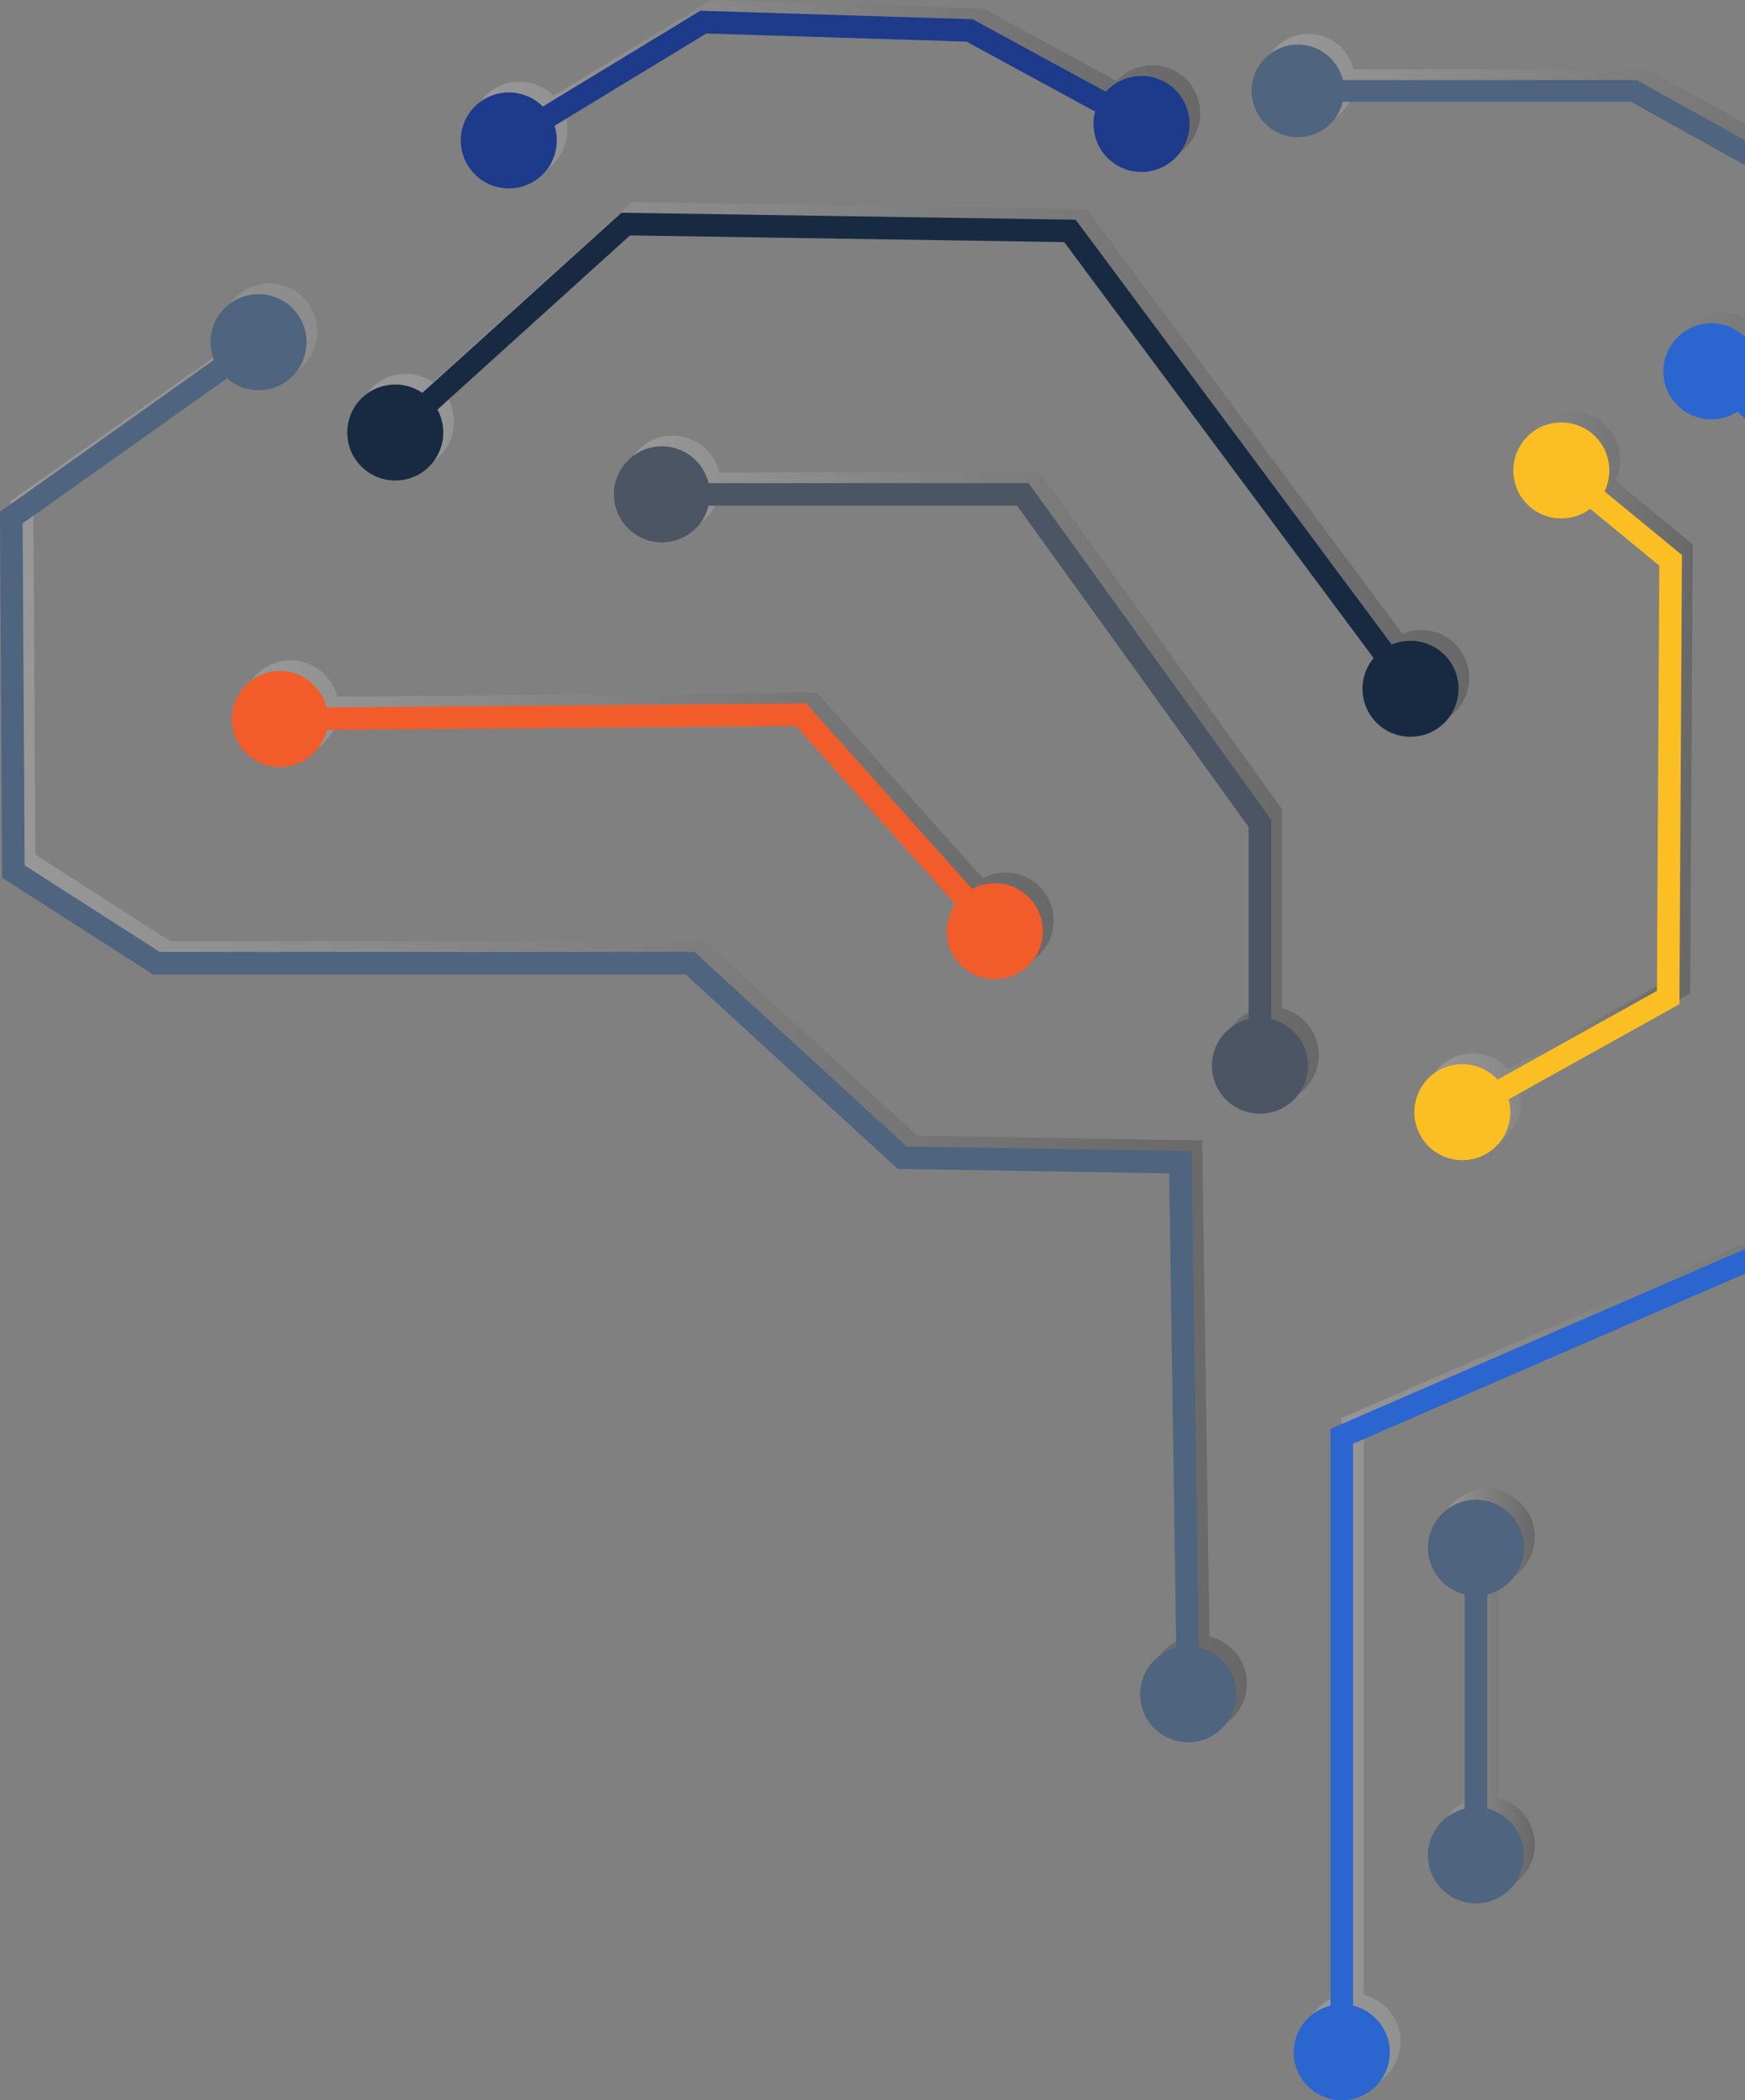 <svg width="265" height="319" viewBox="0 0 265 319" fill="none" xmlns="http://www.w3.org/2000/svg">
<rect x="0" y="0" width="265" height="319" fill="#808080" stroke="none"/>
<g opacity="0.19">
<path d="M267.853 58.404C269.491 55.55 269.043 51.839 266.552 49.478C263.632 46.711 259.005 46.835 256.238 49.755C253.471 52.675 253.595 57.302 256.515 60.069C259.006 62.43 262.736 62.678 265.497 60.89L301.769 95.266V132.918L274.543 184.65L203.682 215.394V302.988C200.485 303.762 198.1 306.641 198.1 310.072C198.1 314.095 201.373 317.368 205.396 317.368C209.418 317.368 212.691 314.095 212.691 310.072C212.691 306.64 210.306 303.762 207.108 302.988V217.642L277.013 187.312L304.997 134.139L305.195 133.764V93.793L267.853 58.404Z" fill="url(#paint0_linear_3153_892)"/>
<path d="M225.778 226.158C221.755 226.158 218.482 229.431 218.482 233.454C218.482 236.886 220.867 239.764 224.065 240.538V273.074C220.867 273.848 218.482 276.727 218.482 280.159C218.482 284.181 221.755 287.454 225.778 287.454C229.8 287.454 233.074 284.181 233.074 280.159C233.074 276.727 230.688 273.848 227.491 273.074V240.539C230.688 239.765 233.074 236.886 233.074 233.454C233.074 229.431 229.801 226.158 225.778 226.158Z" fill="url(#paint1_linear_3153_892)"/>
<path d="M198.732 19.2C202.039 19.2 204.812 16.901 205.558 13.82H249.309L284.124 33.192L285.653 52.931C282.638 53.913 280.561 56.856 280.816 60.153C281.116 64.017 284.504 66.918 288.368 66.618C292.232 66.319 295.133 62.931 294.834 59.067C294.845 59.204 294.855 59.34 294.865 59.469C294.856 59.35 294.846 59.221 294.834 59.067C294.807 58.726 294.788 58.48 294.775 58.303C294.791 58.512 294.812 58.788 294.834 59.067C294.578 55.77 292.073 53.182 288.943 52.677L287.277 31.17L250.164 10.52H205.558C204.813 7.439 202.039 5.141 198.732 5.141C194.856 5.141 191.702 8.295 191.702 12.171C191.702 16.046 194.856 19.2 198.732 19.2Z" fill="url(#paint2_linear_3153_892)"/>
<path d="M36.551 44.475C36.453 44.545 36.364 44.608 36.285 44.664C36.37 44.603 36.46 44.54 36.551 44.475Z" fill="url(#paint3_linear_3153_892)"/>
<path d="M35.992 44.871C35.958 44.895 35.932 44.914 35.905 44.933C35.933 44.914 35.961 44.894 35.992 44.871Z" fill="url(#paint4_linear_3153_892)"/>
<path d="M36.874 44.245C37.054 44.118 37.223 43.998 37.354 43.904C37.24 43.986 37.079 44.1 36.874 44.245Z" fill="url(#paint5_linear_3153_892)"/>
<path d="M36.286 44.664C36.178 44.741 36.078 44.812 35.993 44.872C36.069 44.818 36.171 44.746 36.286 44.664Z" fill="url(#paint6_linear_3153_892)"/>
<path d="M35.905 44.934C35.639 45.123 35.695 45.083 35.905 44.934V44.934Z" fill="url(#paint7_linear_3153_892)"/>
<path d="M36.552 44.475C36.592 44.446 36.626 44.422 36.669 44.392C36.744 44.338 36.809 44.293 36.874 44.246C36.769 44.321 36.66 44.398 36.552 44.475Z" fill="url(#paint8_linear_3153_892)"/>
<path d="M37.592 43.736C37.621 43.715 37.621 43.715 37.592 43.736V43.736Z" fill="url(#paint9_linear_3153_892)"/>
<path d="M37.355 43.904C37.446 43.839 37.51 43.794 37.552 43.764C37.507 43.796 37.439 43.844 37.355 43.904Z" fill="url(#paint10_linear_3153_892)"/>
<path d="M37.553 43.764C37.568 43.753 37.583 43.743 37.592 43.736C37.582 43.743 37.57 43.751 37.553 43.764Z" fill="url(#paint11_linear_3153_892)"/>
<path d="M174.771 255.523C174.77 255.478 174.77 255.434 174.769 255.391C174.769 255.433 174.77 255.476 174.771 255.523Z" fill="url(#paint12_linear_3153_892)"/>
<path d="M174.762 254.892C174.756 254.522 174.757 254.605 174.762 254.892V254.892Z" fill="url(#paint13_linear_3153_892)"/>
<path d="M174.769 255.391C174.767 255.274 174.765 255.174 174.764 255.088C174.765 255.18 174.767 255.283 174.769 255.391Z" fill="url(#paint14_linear_3153_892)"/>
<path d="M174.764 255.088C174.763 255.014 174.762 254.949 174.761 254.891C174.762 254.946 174.763 255.011 174.764 255.088Z" fill="url(#paint15_linear_3153_892)"/>
<path d="M183.678 248.583L182.569 173.207L139.322 172.5L107.1 142.956H25.89L5.376 129.8L5.068 77.86L36.105 55.837C38.587 57.997 42.315 58.276 45.113 56.29C48.394 53.962 49.169 49.398 46.841 46.118C44.514 42.837 39.95 42.062 36.669 44.39C33.871 46.376 32.904 49.987 34.123 53.043L1.632 76.099L1.961 131.68L24.886 146.382H105.767L137.966 175.904L179.193 176.578L180.253 248.634C177.067 249.454 174.724 252.368 174.775 255.8C174.834 259.822 178.155 263.047 182.177 262.987C186.199 262.928 189.424 259.607 189.365 255.585C189.314 252.153 186.887 249.31 183.678 248.583Z" fill="url(#paint16_linear_3153_892)"/>
<path d="M174.791 256.862C174.789 256.715 174.784 256.391 174.775 255.8C174.773 255.699 174.772 255.611 174.771 255.524C174.778 256.04 174.787 256.632 174.791 256.862Z" fill="url(#paint17_linear_3153_892)"/>
<path d="M174.791 256.862C174.792 256.981 174.793 256.998 174.791 256.862V256.862Z" fill="url(#paint18_linear_3153_892)"/>
<path d="M45.121 114.865C45.25 114.864 45.33 114.864 45.358 114.863C45.33 114.864 45.245 114.865 45.121 114.865Z" fill="url(#paint19_linear_3153_892)"/>
<path d="M44.221 114.873C44.563 114.87 44.9 114.867 45.121 114.865C44.94 114.866 44.654 114.869 44.221 114.873Z" fill="url(#paint20_linear_3153_892)"/>
<path d="M44.09 100.282C40.068 100.316 36.822 103.616 36.855 107.639C36.889 111.661 40.189 114.907 44.212 114.873C43.865 114.876 43.521 114.879 43.298 114.881C43.481 114.879 43.77 114.877 44.212 114.873C44.216 114.873 44.218 114.873 44.221 114.873C44.218 114.873 44.215 114.873 44.212 114.873C47.643 114.845 50.502 112.435 51.249 109.231L122.516 108.636L146.707 135.668C144.84 138.377 144.982 142.113 147.271 144.671C147.214 144.607 147.158 144.545 147.102 144.483C147.156 144.542 147.209 144.602 147.271 144.671C147.302 144.706 147.327 144.733 147.356 144.766C147.327 144.734 147.299 144.702 147.271 144.671C149.953 147.668 154.575 147.925 157.573 145.242C160.57 142.56 160.827 137.938 158.144 134.94C155.856 132.383 152.158 131.829 149.259 133.385L124.036 105.199L51.221 105.807C50.42 102.615 47.521 100.254 44.09 100.282Z" fill="url(#paint21_linear_3153_892)"/>
<path d="M43.297 114.881C43.171 114.882 43.093 114.882 43.065 114.883C43.093 114.883 43.176 114.882 43.297 114.881Z" fill="url(#paint22_linear_3153_892)"/>
<path d="M146.614 143.938C146.57 143.888 146.535 143.85 146.516 143.828C146.533 143.848 146.563 143.882 146.614 143.938Z" fill="url(#paint23_linear_3153_892)"/>
<path d="M146.515 143.827C146.491 143.8 146.491 143.8 146.515 143.827V143.827Z" fill="url(#paint24_linear_3153_892)"/>
<path d="M147.101 144.482C146.868 144.221 146.709 144.043 146.614 143.938C146.726 144.063 146.906 144.264 147.101 144.482Z" fill="url(#paint25_linear_3153_892)"/>
<path d="M147.944 145.424C147.976 145.459 148.002 145.489 148.019 145.507C148.003 145.49 147.979 145.463 147.944 145.424Z" fill="url(#paint26_linear_3153_892)"/>
<path d="M147.438 144.859C147.477 144.903 147.514 144.944 147.548 144.982C147.512 144.942 147.476 144.901 147.438 144.859Z" fill="url(#paint27_linear_3153_892)"/>
<path d="M147.769 145.227C147.843 145.309 147.902 145.376 147.945 145.423C147.899 145.371 147.839 145.305 147.769 145.227Z" fill="url(#paint28_linear_3153_892)"/>
<path d="M147.549 144.982C147.628 145.071 147.702 145.154 147.769 145.228C147.707 145.16 147.635 145.078 147.549 144.982Z" fill="url(#paint29_linear_3153_892)"/>
<path d="M148.019 145.508C148.021 145.511 148.024 145.514 148.026 145.516C148.024 145.514 148.021 145.511 148.019 145.508Z" fill="url(#paint30_linear_3153_892)"/>
<path d="M148.027 145.517C148.047 145.539 148.048 145.539 148.027 145.517V145.517Z" fill="url(#paint31_linear_3153_892)"/>
<path d="M147.356 144.767C147.384 144.798 147.411 144.828 147.439 144.859C147.412 144.83 147.384 144.798 147.356 144.767Z" fill="url(#paint32_linear_3153_892)"/>
<path d="M200.262 160.226C200.262 156.794 197.877 153.915 194.679 153.141V122.873L157.839 71.738H109.239C108.465 68.541 105.587 66.155 102.155 66.155C98.132 66.155 94.859 69.428 94.859 73.451C94.859 77.474 98.132 80.747 102.155 80.747C105.587 80.747 108.466 78.361 109.239 75.164H156.084L191.253 123.979V153.142C188.056 153.916 185.67 156.795 185.67 160.226C185.67 164.249 188.944 167.522 192.966 167.522C196.989 167.521 200.262 164.248 200.262 160.226Z" fill="url(#paint33_linear_3153_892)"/>
<path d="M65.714 70.226C65.691 70.246 65.692 70.246 65.714 70.226V70.226Z" fill="url(#paint34_linear_3153_892)"/>
<path d="M65.72 70.221C65.718 70.223 65.717 70.224 65.715 70.225C65.717 70.224 65.719 70.222 65.72 70.221Z" fill="url(#paint35_linear_3153_892)"/>
<path d="M66.556 69.465C69.101 67.163 69.635 63.462 68.064 60.572L97.299 34.124L163.244 35.141L210.23 98.315C208.126 100.844 207.93 104.578 209.978 107.332C212.378 110.56 216.958 111.232 220.186 108.832C223.414 106.432 224.087 101.852 221.686 98.624C219.638 95.87 216.006 94.984 212.978 96.271L164.985 31.742L96.002 30.679L65.766 58.032C63.047 56.18 59.312 56.342 56.767 58.644C53.784 61.343 53.553 65.966 56.252 68.949C58.95 71.932 63.573 72.163 66.556 69.465Z" fill="url(#paint36_linear_3153_892)"/>
<path d="M66.963 69.096C66.85 69.198 66.719 69.317 66.555 69.465C66.338 69.661 66.173 69.811 66.043 69.928C66.309 69.688 66.675 69.356 66.963 69.096Z" fill="url(#paint37_linear_3153_892)"/>
<path d="M66.044 69.928C66.018 69.952 65.993 69.974 65.969 69.996C65.992 69.975 66.018 69.951 66.044 69.928Z" fill="url(#paint38_linear_3153_892)"/>
<path d="M65.969 69.995C65.833 70.118 65.754 70.19 65.72 70.221C65.76 70.184 65.852 70.102 65.969 69.995Z" fill="url(#paint39_linear_3153_892)"/>
<path d="M67.403 68.697C67.416 68.685 67.418 68.683 67.403 68.697V68.697Z" fill="url(#paint40_linear_3153_892)"/>
<path d="M66.963 69.095C67.041 69.024 67.111 68.961 67.167 68.91C67.106 68.965 67.038 69.027 66.963 69.095Z" fill="url(#paint41_linear_3153_892)"/>
<path d="M67.168 68.91C67.203 68.879 67.235 68.85 67.263 68.824C67.235 68.85 67.205 68.877 67.168 68.91Z" fill="url(#paint42_linear_3153_892)"/>
<path d="M67.281 68.808C67.343 68.752 67.384 68.715 67.403 68.698C67.385 68.714 67.346 68.75 67.281 68.808Z" fill="url(#paint43_linear_3153_892)"/>
<path d="M67.263 68.824C67.268 68.82 67.275 68.813 67.28 68.809C67.275 68.814 67.268 68.819 67.263 68.824Z" fill="url(#paint44_linear_3153_892)"/>
<path d="M209.314 106.439C209.277 106.389 209.28 106.393 209.314 106.439V106.439Z" fill="url(#paint45_linear_3153_892)"/>
<path d="M209.517 106.712C209.496 106.684 209.475 106.656 209.456 106.631C209.475 106.656 209.495 106.683 209.517 106.712Z" fill="url(#paint46_linear_3153_892)"/>
<path d="M209.457 106.632C209.387 106.537 209.341 106.475 209.314 106.439C209.343 106.479 209.393 106.545 209.457 106.632Z" fill="url(#paint47_linear_3153_892)"/>
<path d="M210.597 108.164C210.615 108.189 210.63 108.208 210.641 108.223C210.63 108.208 210.615 108.188 210.597 108.164Z" fill="url(#paint48_linear_3153_892)"/>
<path d="M210.641 108.225C210.674 108.27 210.678 108.275 210.641 108.225V108.225Z" fill="url(#paint49_linear_3153_892)"/>
<path d="M210.597 108.165C210.504 108.039 210.312 107.782 209.978 107.331C209.775 107.058 209.627 106.859 209.518 106.713C209.839 107.145 210.399 107.898 210.597 108.165Z" fill="url(#paint50_linear_3153_892)"/>
<path d="M257.055 82.671L245.303 73.004C246.737 70.043 246.03 66.372 243.38 64.192C240.273 61.636 235.666 62.084 233.11 65.191C230.555 68.297 231.003 72.904 234.109 75.46C234.064 75.423 234.018 75.386 233.974 75.349C234.019 75.386 234.06 75.419 234.11 75.46C234.339 75.649 234.513 75.792 234.648 75.903C234.492 75.774 234.301 75.617 234.11 75.46C236.76 77.639 240.498 77.626 243.127 75.649L253.621 84.281L253.255 148.869L229.069 162.34C226.837 159.924 223.161 159.24 220.163 160.91C220.451 160.75 220.738 160.59 220.933 160.481C220.772 160.571 220.527 160.708 220.163 160.91C220.105 160.943 220.057 160.969 220.004 160.998C220.057 160.969 220.11 160.94 220.163 160.91C216.649 162.868 215.382 167.32 217.339 170.834C219.296 174.348 223.749 175.615 227.263 173.657C230.261 171.987 231.615 168.503 230.735 165.333L256.669 150.888L257.055 82.671Z" fill="url(#paint51_linear_3153_892)"/>
<path d="M233.974 75.348C233.916 75.3 233.859 75.253 233.808 75.211C233.862 75.256 233.917 75.302 233.974 75.348Z" fill="url(#paint52_linear_3153_892)"/>
<path d="M233.807 75.212C233.668 75.097 233.541 74.992 233.439 74.909C233.53 74.983 233.651 75.083 233.807 75.212Z" fill="url(#paint53_linear_3153_892)"/>
<path d="M234.848 76.067C234.885 76.097 234.914 76.122 234.938 76.142C234.913 76.122 234.883 76.096 234.848 76.067Z" fill="url(#paint54_linear_3153_892)"/>
<path d="M234.648 75.902C234.725 75.965 234.792 76.021 234.848 76.067C234.796 76.025 234.729 75.969 234.648 75.902Z" fill="url(#paint55_linear_3153_892)"/>
<path d="M233.439 74.908C233.323 74.812 233.255 74.756 233.228 74.734C233.257 74.758 233.332 74.82 233.439 74.908Z" fill="url(#paint56_linear_3153_892)"/>
<path d="M234.938 76.141C235.02 76.208 235.031 76.218 234.938 76.141V76.141Z" fill="url(#paint57_linear_3153_892)"/>
<path d="M233.228 74.736C233.21 74.72 233.211 74.722 233.228 74.736V74.736Z" fill="url(#paint58_linear_3153_892)"/>
<path d="M221.051 160.415C221.082 160.398 221.108 160.384 221.127 160.373C221.108 160.383 221.082 160.398 221.051 160.415Z" fill="url(#paint59_linear_3153_892)"/>
<path d="M220.933 160.481C220.978 160.456 221.018 160.434 221.05 160.416C221.016 160.435 220.978 160.456 220.933 160.481Z" fill="url(#paint60_linear_3153_892)"/>
<path d="M221.127 160.373C221.185 160.34 221.193 160.336 221.127 160.373V160.373Z" fill="url(#paint61_linear_3153_892)"/>
<path d="M219.34 161.369C219.264 161.412 219.213 161.44 219.184 161.456C219.216 161.439 219.27 161.408 219.34 161.369Z" fill="url(#paint62_linear_3153_892)"/>
<path d="M219.185 161.455C219.141 161.48 219.143 161.478 219.185 161.455V161.455Z" fill="url(#paint63_linear_3153_892)"/>
<path d="M220.005 160.998C219.745 161.142 219.502 161.278 219.34 161.368C219.475 161.293 219.691 161.173 220.005 160.998Z" fill="url(#paint64_linear_3153_892)"/>
<path d="M83.576 25.392C83.708 25.311 83.733 25.296 83.576 25.392V25.392Z" fill="url(#paint65_linear_3153_892)"/>
<path d="M82.92 25.791C82.849 25.834 82.779 25.877 82.697 25.927C82.36 26.132 82.125 26.275 81.966 26.371C82.209 26.223 82.582 25.996 82.92 25.791Z" fill="url(#paint66_linear_3153_892)"/>
<path d="M81.742 26.508C81.695 26.536 81.698 26.534 81.742 26.508V26.508Z" fill="url(#paint67_linear_3153_892)"/>
<path d="M81.967 26.37C81.907 26.406 81.858 26.436 81.816 26.462C81.855 26.438 81.903 26.409 81.967 26.37Z" fill="url(#paint68_linear_3153_892)"/>
<path d="M82.697 25.926C85.629 24.143 86.848 20.608 85.847 17.474L108.894 3.455L148.404 4.687L167.937 15.312C167.088 18.49 168.477 21.962 171.492 23.601C175.026 25.523 179.465 24.212 181.387 20.679C183.31 17.145 181.998 12.706 178.464 10.784C175.45 9.144 171.781 9.864 169.574 12.303L149.325 1.289L107.984 0L84.067 14.549C81.744 12.219 78.045 11.677 75.113 13.46C71.676 15.551 70.581 20.049 72.671 23.485C74.762 26.921 79.26 28.017 82.697 25.926Z" fill="url(#paint69_linear_3153_892)"/>
<path d="M81.817 26.462C81.784 26.482 81.759 26.497 81.742 26.507C81.76 26.496 81.786 26.481 81.817 26.462Z" fill="url(#paint70_linear_3153_892)"/>
<path d="M83.381 25.511C83.465 25.46 83.527 25.422 83.575 25.393C83.524 25.424 83.459 25.464 83.381 25.511Z" fill="url(#paint71_linear_3153_892)"/>
<path d="M82.92 25.791C82.982 25.754 83.037 25.72 83.09 25.688C83.035 25.721 82.978 25.755 82.92 25.791Z" fill="url(#paint72_linear_3153_892)"/>
<path d="M83.089 25.688C83.196 25.622 83.295 25.562 83.382 25.51C83.303 25.558 83.204 25.618 83.089 25.688Z" fill="url(#paint73_linear_3153_892)"/>
<path d="M170.491 23.057C170.469 23.046 170.47 23.046 170.491 23.057V23.057Z" fill="url(#paint74_linear_3153_892)"/>
<path d="M172.313 24.049C172.542 24.173 172.603 24.206 172.313 24.049V24.049Z" fill="url(#paint75_linear_3153_892)"/>
<path d="M172.313 24.049C172.155 23.962 171.895 23.821 171.492 23.602C170.993 23.331 170.711 23.177 170.575 23.104C170.895 23.277 171.887 23.817 172.313 24.049Z" fill="url(#paint76_linear_3153_892)"/>
<path d="M170.575 23.104C170.536 23.083 170.508 23.068 170.491 23.059C170.507 23.067 170.536 23.083 170.575 23.104Z" fill="url(#paint77_linear_3153_892)"/>
</g>
<path d="M266.221 60.035C267.859 57.182 267.41 53.471 264.92 51.11C262 48.343 257.373 48.467 254.606 51.387C251.839 54.306 251.963 58.934 254.882 61.701C257.373 64.062 261.104 64.31 263.865 62.522L300.136 96.898V134.55L272.911 186.282L202.05 217.026V304.62C198.853 305.394 196.467 308.273 196.467 311.704C196.467 315.727 199.74 319 203.763 319C207.786 319 211.059 315.727 211.059 311.704C211.059 308.272 208.674 305.394 205.476 304.62V219.274L275.381 188.944L303.365 135.771L303.562 135.396V95.425L266.221 60.035Z" fill="#2B65CF"/>
<path d="M264.239 50.465C264.37 50.589 264.585 50.793 264.92 51.11C265.004 51.19 265.08 51.261 265.15 51.328C264.823 51.018 264.448 50.663 264.239 50.465Z" fill="white"/>
<path d="M264.238 50.465C264.197 50.426 264.163 50.393 264.138 50.37C264.164 50.395 264.199 50.427 264.238 50.465Z" fill="white"/>
<path d="M264.137 50.37C264.053 50.29 264.064 50.3 264.137 50.37V50.37Z" fill="white"/>
<path d="M224.145 227.791C220.123 227.791 216.85 231.064 216.85 235.087C216.85 238.518 219.235 241.397 222.432 242.171V274.707C219.235 275.481 216.85 278.36 216.85 281.791C216.85 285.814 220.123 289.087 224.145 289.087C228.168 289.087 231.441 285.814 231.441 281.791C231.441 278.36 229.056 275.481 225.858 274.707V242.171C229.056 241.398 231.441 238.519 231.441 235.087C231.441 231.064 228.168 227.791 224.145 227.791Z" fill="#4E647F"/>
<path d="M197.101 20.833C200.407 20.833 203.181 18.534 203.927 15.453H247.677L282.493 34.825L284.022 54.564C281.007 55.545 278.93 58.488 279.185 61.785C279.484 65.65 282.872 68.551 286.737 68.251C290.601 67.952 293.502 64.564 293.203 60.7C293.213 60.837 293.224 60.972 293.234 61.101C293.224 60.983 293.214 60.853 293.203 60.7C293.176 60.359 293.157 60.113 293.143 59.936C293.159 60.145 293.181 60.421 293.203 60.7C292.947 57.403 290.441 54.815 287.312 54.309L285.646 32.803L248.533 12.153H203.927C203.181 9.072 200.408 6.773 197.101 6.773C193.224 6.773 190.071 9.927 190.071 13.803C190.071 17.679 193.224 20.833 197.101 20.833Z" fill="#4E647F"/>
<path d="M34.92 46.107C34.821 46.178 34.733 46.241 34.653 46.297C34.739 46.236 34.828 46.173 34.92 46.107Z" fill="white"/>
<path d="M34.36 46.504C34.326 46.528 34.3 46.547 34.273 46.566C34.3 46.547 34.329 46.526 34.36 46.504Z" fill="white"/>
<path d="M35.242 45.878C35.421 45.751 35.591 45.63 35.722 45.537C35.608 45.619 35.447 45.733 35.242 45.878Z" fill="white"/>
<path d="M34.653 46.297C34.545 46.374 34.445 46.445 34.36 46.505C34.437 46.45 34.538 46.379 34.653 46.297Z" fill="white"/>
<path d="M34.273 46.566C34.007 46.755 34.063 46.715 34.273 46.566V46.566Z" fill="white"/>
<path d="M34.92 46.107C34.959 46.079 34.994 46.055 35.037 46.025C35.112 45.971 35.177 45.925 35.242 45.879C35.136 45.954 35.028 46.031 34.92 46.107Z" fill="white"/>
<path d="M35.96 45.369C35.989 45.348 35.989 45.348 35.96 45.369V45.369Z" fill="white"/>
<path d="M35.722 45.537C35.814 45.472 35.878 45.426 35.92 45.397C35.874 45.429 35.807 45.477 35.722 45.537Z" fill="white"/>
<path d="M35.92 45.397C35.935 45.386 35.95 45.376 35.96 45.369C35.95 45.376 35.938 45.384 35.92 45.397Z" fill="white"/>
<path d="M173.139 257.155C173.138 257.111 173.138 257.067 173.137 257.023C173.137 257.066 173.138 257.109 173.139 257.155Z" fill="white"/>
<path d="M173.129 256.523C173.124 256.153 173.125 256.236 173.129 256.523V256.523Z" fill="white"/>
<path d="M173.137 257.023C173.135 256.907 173.134 256.807 173.132 256.721C173.134 256.813 173.135 256.916 173.137 257.023Z" fill="white"/>
<path d="M173.132 256.721C173.131 256.647 173.13 256.582 173.129 256.523C173.13 256.579 173.131 256.644 173.132 256.721Z" fill="white"/>
<path d="M182.046 250.216L180.936 174.84L137.69 174.133L105.467 144.589H24.258L3.743 131.433L3.436 79.493L34.473 57.469C36.954 59.629 40.682 59.909 43.481 57.923C46.762 55.595 47.537 51.031 45.209 47.751C42.881 44.47 38.318 43.695 35.037 46.023C32.238 48.009 31.271 51.62 32.49 54.676L0 77.731L0.329 133.312L23.254 148.014H104.135L136.333 177.537L177.56 178.211L178.621 250.267C175.435 251.087 173.092 254.001 173.143 257.432C173.202 261.455 176.523 264.679 180.545 264.62C184.567 264.561 187.792 261.24 187.733 257.218C187.682 253.786 185.255 250.943 182.046 250.216Z" fill="#4E647F"/>
<path d="M173.158 258.495C173.156 258.348 173.151 258.023 173.143 257.433C173.141 257.332 173.14 257.243 173.139 257.157C173.146 257.673 173.155 258.265 173.158 258.495Z" fill="white"/>
<path d="M173.158 258.495C173.16 258.614 173.16 258.631 173.158 258.495V258.495Z" fill="white"/>
<path d="M43.489 116.498C43.619 116.497 43.698 116.497 43.726 116.496C43.698 116.497 43.613 116.497 43.489 116.498Z" fill="white"/>
<path d="M42.589 116.505C42.93 116.503 43.268 116.5 43.489 116.498C43.307 116.499 43.021 116.502 42.589 116.505Z" fill="white"/>
<path d="M42.458 101.915C38.436 101.949 35.19 105.249 35.223 109.272C35.257 113.294 38.557 116.54 42.58 116.506C42.233 116.509 41.889 116.512 41.666 116.514C41.849 116.512 42.138 116.51 42.58 116.506C42.584 116.506 42.586 116.506 42.59 116.506C42.586 116.506 42.583 116.506 42.58 116.506C46.011 116.478 48.87 114.068 49.617 110.864L120.884 110.269L145.075 137.301C143.208 140.01 143.35 143.746 145.639 146.303C145.582 146.24 145.526 146.177 145.471 146.115C145.524 146.175 145.577 146.234 145.639 146.303C145.67 146.339 145.695 146.366 145.724 146.399C145.695 146.367 145.667 146.335 145.639 146.303C148.321 149.301 152.943 149.558 155.941 146.875C158.938 144.193 159.195 139.571 156.512 136.573C154.224 134.016 150.526 133.462 147.627 135.017L122.404 106.832L49.589 107.44C48.788 104.248 45.89 101.886 42.458 101.915Z" fill="#F25C2B"/>
<path d="M41.666 116.514C41.539 116.515 41.462 116.515 41.434 116.516C41.462 116.516 41.545 116.515 41.666 116.514Z" fill="white"/>
<path d="M144.982 145.571C144.938 145.521 144.903 145.483 144.884 145.461C144.902 145.481 144.932 145.515 144.982 145.571Z" fill="white"/>
<path d="M144.884 145.46C144.859 145.433 144.86 145.433 144.884 145.46V145.46Z" fill="white"/>
<path d="M145.47 146.115C145.237 145.854 145.077 145.676 144.983 145.57C145.095 145.696 145.275 145.897 145.47 146.115Z" fill="white"/>
<path d="M146.312 147.057C146.343 147.092 146.37 147.121 146.387 147.14C146.371 147.123 146.347 147.096 146.312 147.057Z" fill="white"/>
<path d="M145.806 146.492C145.845 146.536 145.881 146.576 145.916 146.615C145.88 146.574 145.843 146.534 145.806 146.492Z" fill="white"/>
<path d="M146.137 146.859C146.211 146.942 146.27 147.009 146.313 147.056C146.266 147.004 146.207 146.938 146.137 146.859Z" fill="white"/>
<path d="M145.916 146.615C145.995 146.704 146.069 146.787 146.136 146.861C146.074 146.792 146.002 146.711 145.916 146.615Z" fill="white"/>
<path d="M146.387 147.141C146.39 147.143 146.393 147.147 146.395 147.149C146.392 147.147 146.39 147.144 146.387 147.141Z" fill="white"/>
<path d="M146.395 147.149C146.415 147.172 146.415 147.172 146.395 147.149V147.149Z" fill="white"/>
<path d="M145.724 146.398C145.751 146.429 145.779 146.46 145.806 146.491C145.78 146.462 145.752 146.43 145.724 146.398Z" fill="white"/>
<path d="M198.63 161.857C198.63 158.426 196.245 155.547 193.047 154.773V124.505L156.207 73.37H107.608C106.834 70.172 103.955 67.787 100.523 67.787C96.501 67.787 93.228 71.06 93.228 75.083C93.228 79.106 96.501 82.379 100.523 82.379C103.955 82.379 106.834 79.993 107.608 76.796H154.452L189.621 125.611V154.774C186.424 155.548 184.039 158.426 184.039 161.858C184.039 165.881 187.312 169.154 191.334 169.154C195.357 169.153 198.63 165.88 198.63 161.857Z" fill="#4B5563"/>
<path d="M64.082 71.858C64.059 71.879 64.059 71.878 64.082 71.858V71.858Z" fill="white"/>
<path d="M64.088 71.853C64.086 71.856 64.085 71.856 64.083 71.858C64.084 71.857 64.086 71.855 64.088 71.853Z" fill="white"/>
<path d="M64.924 71.097C67.469 68.795 68.003 65.095 66.432 62.205L95.667 35.757L161.612 36.773L208.598 99.948C206.494 102.477 206.298 106.211 208.346 108.965C210.746 112.192 215.327 112.865 218.554 110.465C221.782 108.064 222.455 103.484 220.054 100.256C218.006 97.503 214.374 96.617 211.346 97.904L163.353 33.374L94.37 32.312L64.135 59.665C61.415 57.813 57.68 57.975 55.136 60.277C52.153 62.976 51.921 67.599 54.62 70.582C57.318 73.565 61.941 73.796 64.924 71.097Z" fill="#172A41"/>
<path d="M65.331 70.728C65.218 70.831 65.086 70.95 64.923 71.097C64.706 71.294 64.54 71.443 64.411 71.561C64.677 71.321 65.043 70.989 65.331 70.728Z" fill="white"/>
<path d="M64.412 71.561C64.385 71.585 64.361 71.606 64.336 71.629C64.359 71.608 64.386 71.584 64.412 71.561Z" fill="white"/>
<path d="M64.337 71.628C64.201 71.751 64.122 71.823 64.087 71.854C64.128 71.817 64.219 71.735 64.337 71.628Z" fill="white"/>
<path d="M65.772 70.33C65.785 70.318 65.787 70.316 65.772 70.33V70.33Z" fill="white"/>
<path d="M65.332 70.728C65.409 70.657 65.48 70.594 65.536 70.543C65.475 70.598 65.407 70.66 65.332 70.728Z" fill="white"/>
<path d="M65.536 70.543C65.57 70.512 65.603 70.483 65.631 70.457C65.603 70.483 65.573 70.51 65.536 70.543Z" fill="white"/>
<path d="M65.649 70.441C65.71 70.385 65.752 70.348 65.77 70.331C65.752 70.347 65.713 70.382 65.649 70.441Z" fill="white"/>
<path d="M65.631 70.456C65.636 70.451 65.644 70.445 65.649 70.44C65.643 70.446 65.637 70.451 65.631 70.456Z" fill="white"/>
<path d="M207.682 108.072C207.645 108.022 207.648 108.026 207.682 108.072V108.072Z" fill="white"/>
<path d="M207.885 108.345C207.864 108.317 207.844 108.289 207.825 108.264C207.843 108.289 207.864 108.316 207.885 108.345Z" fill="white"/>
<path d="M207.825 108.264C207.754 108.17 207.708 108.107 207.682 108.072C207.711 108.111 207.76 108.178 207.825 108.264Z" fill="white"/>
<path d="M208.965 109.797C208.983 109.821 208.998 109.841 209.009 109.856C208.998 109.84 208.983 109.821 208.965 109.797Z" fill="white"/>
<path d="M209.009 109.856C209.043 109.902 209.046 109.906 209.009 109.856V109.856Z" fill="white"/>
<path d="M208.965 109.797C208.872 109.671 208.68 109.415 208.346 108.964C208.142 108.691 207.994 108.492 207.886 108.346C208.206 108.778 208.767 109.531 208.965 109.797Z" fill="white"/>
<path d="M255.423 84.304L243.671 74.636C245.105 71.675 244.397 68.004 241.747 65.824C238.641 63.269 234.034 63.717 231.478 66.823C228.922 69.93 229.371 74.537 232.477 77.093C232.431 77.055 232.386 77.018 232.341 76.981C232.386 77.018 232.428 77.052 232.477 77.093C232.707 77.282 232.88 77.424 233.016 77.535C232.859 77.407 232.669 77.25 232.477 77.093C235.127 79.272 238.866 79.259 241.495 77.282L251.988 85.914L251.623 150.502L227.436 163.973C225.204 161.557 221.529 160.873 218.531 162.543C218.819 162.382 219.106 162.223 219.301 162.114C219.139 162.204 218.894 162.341 218.531 162.543C218.473 162.575 218.425 162.602 218.372 162.631C218.424 162.602 218.478 162.572 218.531 162.543C215.016 164.5 213.749 168.953 215.707 172.467C217.664 175.981 222.116 177.248 225.631 175.29C228.629 173.62 229.983 170.136 229.103 166.966L255.037 152.521L255.423 84.304Z" fill="#FBBF24"/>
<path d="M232.342 76.98C232.284 76.933 232.226 76.885 232.176 76.844C232.23 76.889 232.285 76.934 232.342 76.98Z" fill="white"/>
<path d="M232.176 76.844C232.037 76.73 231.909 76.625 231.808 76.542C231.899 76.616 232.019 76.716 232.176 76.844Z" fill="white"/>
<path d="M233.215 77.699C233.252 77.729 233.282 77.754 233.305 77.773C233.281 77.753 233.251 77.728 233.215 77.699Z" fill="white"/>
<path d="M233.016 77.535C233.092 77.598 233.16 77.654 233.216 77.7C233.164 77.658 233.096 77.602 233.016 77.535Z" fill="white"/>
<path d="M231.808 76.541C231.691 76.445 231.623 76.389 231.596 76.367C231.626 76.391 231.701 76.453 231.808 76.541Z" fill="white"/>
<path d="M233.306 77.773C233.388 77.841 233.4 77.851 233.306 77.773V77.773Z" fill="white"/>
<path d="M231.596 76.368C231.578 76.353 231.579 76.354 231.596 76.368V76.368Z" fill="white"/>
<path d="M219.419 162.048C219.45 162.031 219.475 162.017 219.495 162.006C219.476 162.016 219.45 162.031 219.419 162.048Z" fill="white"/>
<path d="M219.3 162.114C219.346 162.089 219.386 162.067 219.417 162.049C219.384 162.067 219.345 162.089 219.3 162.114Z" fill="white"/>
<path d="M219.495 162.005C219.553 161.972 219.56 161.968 219.495 162.005V162.005Z" fill="white"/>
<path d="M217.708 163C217.631 163.043 217.58 163.071 217.551 163.087C217.584 163.069 217.637 163.039 217.708 163Z" fill="white"/>
<path d="M217.552 163.088C217.508 163.112 217.51 163.111 217.552 163.088V163.088Z" fill="white"/>
<path d="M218.373 162.631C218.113 162.775 217.87 162.911 217.708 163.001C217.843 162.926 218.059 162.805 218.373 162.631Z" fill="white"/>
<path d="M81.943 27.024C82.075 26.944 82.1 26.928 81.943 27.024V27.024Z" fill="white"/>
<path d="M81.287 27.424C81.217 27.467 81.146 27.51 81.064 27.56C80.727 27.765 80.492 27.908 80.334 28.004C80.577 27.856 80.95 27.629 81.287 27.424Z" fill="white"/>
<path d="M80.11 28.14C80.064 28.168 80.066 28.166 80.11 28.14V28.14Z" fill="white"/>
<path d="M80.334 28.003C80.274 28.039 80.225 28.069 80.184 28.094C80.223 28.071 80.271 28.041 80.334 28.003Z" fill="white"/>
<path d="M81.064 27.559C83.996 25.776 85.216 22.241 84.215 19.107L107.262 5.088L146.771 6.32L166.304 16.945C165.456 20.123 166.845 23.595 169.86 25.234C173.394 27.156 177.833 25.845 179.755 22.311C181.677 18.778 180.366 14.338 176.832 12.416C173.818 10.777 170.149 11.497 167.941 13.936L147.693 2.922L106.351 1.633L82.435 16.181C80.112 13.851 76.413 13.31 73.481 15.093C70.044 17.184 68.949 21.681 71.039 25.118C73.13 28.554 77.628 29.65 81.064 27.559Z" fill="#1E3A8A"/>
<path d="M80.185 28.095C80.152 28.115 80.127 28.13 80.11 28.14C80.128 28.129 80.154 28.114 80.185 28.095Z" fill="white"/>
<path d="M81.749 27.143C81.833 27.093 81.896 27.054 81.943 27.025C81.892 27.057 81.827 27.096 81.749 27.143Z" fill="white"/>
<path d="M81.288 27.424C81.349 27.386 81.405 27.352 81.457 27.32C81.402 27.354 81.346 27.388 81.288 27.424Z" fill="white"/>
<path d="M81.457 27.32C81.564 27.255 81.663 27.195 81.749 27.143C81.67 27.191 81.571 27.251 81.457 27.32Z" fill="white"/>
<path d="M168.859 24.69C168.837 24.678 168.838 24.679 168.859 24.69V24.69Z" fill="white"/>
<path d="M170.681 25.682C170.909 25.806 170.971 25.839 170.681 25.682V25.682Z" fill="white"/>
<path d="M170.681 25.682C170.522 25.595 170.263 25.454 169.86 25.235C169.361 24.964 169.079 24.81 168.943 24.736C169.263 24.91 170.255 25.45 170.681 25.682Z" fill="white"/>
<path d="M168.943 24.736C168.905 24.715 168.877 24.699 168.86 24.69C168.875 24.699 168.905 24.715 168.943 24.736Z" fill="white"/>
<defs>
<linearGradient id="paint0_linear_3153_892" x1="198.1" y1="182.425" x2="305.194" y2="182.425" gradientUnits="userSpaceOnUse">
<stop stop-color="white"/>
<stop offset="1"/>
</linearGradient>
<linearGradient id="paint1_linear_3153_892" x1="218.482" y1="256.806" x2="233.074" y2="256.806" gradientUnits="userSpaceOnUse">
<stop stop-color="white"/>
<stop offset="1"/>
</linearGradient>
<linearGradient id="paint2_linear_3153_892" x1="191.702" y1="35.89" x2="294.865" y2="35.89" gradientUnits="userSpaceOnUse">
<stop stop-color="white"/>
<stop offset="1"/>
</linearGradient>
<linearGradient id="paint3_linear_3153_892" x1="36.285" y1="44.569" x2="36.552" y2="44.569" gradientUnits="userSpaceOnUse">
<stop stop-color="white"/>
<stop offset="1"/>
</linearGradient>
<linearGradient id="paint4_linear_3153_892" x1="35.905" y1="44.902" x2="35.993" y2="44.902" gradientUnits="userSpaceOnUse">
<stop stop-color="white"/>
<stop offset="1"/>
</linearGradient>
<linearGradient id="paint5_linear_3153_892" x1="36.874" y1="44.075" x2="37.355" y2="44.075" gradientUnits="userSpaceOnUse">
<stop stop-color="white"/>
<stop offset="1"/>
</linearGradient>
<linearGradient id="paint6_linear_3153_892" x1="35.992" y1="44.768" x2="36.285" y2="44.768" gradientUnits="userSpaceOnUse">
<stop stop-color="white"/>
<stop offset="1"/>
</linearGradient>
<linearGradient id="paint7_linear_3153_892" x1="35.726" y1="44.997" x2="35.905" y2="44.997" gradientUnits="userSpaceOnUse">
<stop stop-color="white"/>
<stop offset="1"/>
</linearGradient>
<linearGradient id="paint8_linear_3153_892" x1="36.552" y1="44.361" x2="36.874" y2="44.361" gradientUnits="userSpaceOnUse">
<stop stop-color="white"/>
<stop offset="1"/>
</linearGradient>
<linearGradient id="paint9_linear_3153_892" x1="37.592" y1="43.729" x2="37.614" y2="43.729" gradientUnits="userSpaceOnUse">
<stop stop-color="white"/>
<stop offset="1"/>
</linearGradient>
<linearGradient id="paint10_linear_3153_892" x1="37.354" y1="43.834" x2="37.552" y2="43.834" gradientUnits="userSpaceOnUse">
<stop stop-color="white"/>
<stop offset="1"/>
</linearGradient>
<linearGradient id="paint11_linear_3153_892" x1="37.553" y1="43.75" x2="37.592" y2="43.75" gradientUnits="userSpaceOnUse">
<stop stop-color="white"/>
<stop offset="1"/>
</linearGradient>
<linearGradient id="paint12_linear_3153_892" x1="174.769" y1="255.457" x2="174.771" y2="255.457" gradientUnits="userSpaceOnUse">
<stop stop-color="white"/>
<stop offset="1"/>
</linearGradient>
<linearGradient id="paint13_linear_3153_892" x1="174.758" y1="254.768" x2="174.762" y2="254.768" gradientUnits="userSpaceOnUse">
<stop stop-color="white"/>
<stop offset="1"/>
</linearGradient>
<linearGradient id="paint14_linear_3153_892" x1="174.764" y1="255.239" x2="174.769" y2="255.239" gradientUnits="userSpaceOnUse">
<stop stop-color="white"/>
<stop offset="1"/>
</linearGradient>
<linearGradient id="paint15_linear_3153_892" x1="174.761" y1="254.989" x2="174.764" y2="254.989" gradientUnits="userSpaceOnUse">
<stop stop-color="white"/>
<stop offset="1"/>
</linearGradient>
<linearGradient id="paint16_linear_3153_892" x1="1.632" y1="153.018" x2="189.366" y2="153.018" gradientUnits="userSpaceOnUse">
<stop stop-color="white"/>
<stop offset="1"/>
</linearGradient>
<linearGradient id="paint17_linear_3153_892" x1="174.771" y1="256.193" x2="174.79" y2="256.193" gradientUnits="userSpaceOnUse">
<stop stop-color="white"/>
<stop offset="1"/>
</linearGradient>
<linearGradient id="paint18_linear_3153_892" x1="174.79" y1="256.91" x2="174.792" y2="256.91" gradientUnits="userSpaceOnUse">
<stop stop-color="white"/>
<stop offset="1"/>
</linearGradient>
<linearGradient id="paint19_linear_3153_892" x1="45.121" y1="114.864" x2="45.358" y2="114.864" gradientUnits="userSpaceOnUse">
<stop stop-color="white"/>
<stop offset="1"/>
</linearGradient>
<linearGradient id="paint20_linear_3153_892" x1="44.221" y1="114.869" x2="45.121" y2="114.869" gradientUnits="userSpaceOnUse">
<stop stop-color="white"/>
<stop offset="1"/>
</linearGradient>
<linearGradient id="paint21_linear_3153_892" x1="36.855" y1="123.69" x2="159.999" y2="123.69" gradientUnits="userSpaceOnUse">
<stop stop-color="white"/>
<stop offset="1"/>
</linearGradient>
<linearGradient id="paint22_linear_3153_892" x1="43.065" y1="114.882" x2="43.297" y2="114.882" gradientUnits="userSpaceOnUse">
<stop stop-color="white"/>
<stop offset="1"/>
</linearGradient>
<linearGradient id="paint23_linear_3153_892" x1="146.516" y1="143.883" x2="146.614" y2="143.883" gradientUnits="userSpaceOnUse">
<stop stop-color="white"/>
<stop offset="1"/>
</linearGradient>
<linearGradient id="paint24_linear_3153_892" x1="146.497" y1="143.817" x2="146.515" y2="143.817" gradientUnits="userSpaceOnUse">
<stop stop-color="white"/>
<stop offset="1"/>
</linearGradient>
<linearGradient id="paint25_linear_3153_892" x1="146.614" y1="144.21" x2="147.102" y2="144.21" gradientUnits="userSpaceOnUse">
<stop stop-color="white"/>
<stop offset="1"/>
</linearGradient>
<linearGradient id="paint26_linear_3153_892" x1="147.944" y1="145.466" x2="148.019" y2="145.466" gradientUnits="userSpaceOnUse">
<stop stop-color="white"/>
<stop offset="1"/>
</linearGradient>
<linearGradient id="paint27_linear_3153_892" x1="147.438" y1="144.92" x2="147.548" y2="144.92" gradientUnits="userSpaceOnUse">
<stop stop-color="white"/>
<stop offset="1"/>
</linearGradient>
<linearGradient id="paint28_linear_3153_892" x1="147.769" y1="145.325" x2="147.945" y2="145.325" gradientUnits="userSpaceOnUse">
<stop stop-color="white"/>
<stop offset="1"/>
</linearGradient>
<linearGradient id="paint29_linear_3153_892" x1="147.549" y1="145.105" x2="147.769" y2="145.105" gradientUnits="userSpaceOnUse">
<stop stop-color="white"/>
<stop offset="1"/>
</linearGradient>
<linearGradient id="paint30_linear_3153_892" x1="148.019" y1="145.512" x2="148.026" y2="145.512" gradientUnits="userSpaceOnUse">
<stop stop-color="white"/>
<stop offset="1"/>
</linearGradient>
<linearGradient id="paint31_linear_3153_892" x1="148.027" y1="145.525" x2="148.042" y2="145.525" gradientUnits="userSpaceOnUse">
<stop stop-color="white"/>
<stop offset="1"/>
</linearGradient>
<linearGradient id="paint32_linear_3153_892" x1="147.356" y1="144.813" x2="147.439" y2="144.813" gradientUnits="userSpaceOnUse">
<stop stop-color="white"/>
<stop offset="1"/>
</linearGradient>
<linearGradient id="paint33_linear_3153_892" x1="94.859" y1="116.838" x2="200.262" y2="116.838" gradientUnits="userSpaceOnUse">
<stop stop-color="white"/>
<stop offset="1"/>
</linearGradient>
<linearGradient id="paint34_linear_3153_892" x1="65.697" y1="70.233" x2="65.714" y2="70.233" gradientUnits="userSpaceOnUse">
<stop stop-color="white"/>
<stop offset="1"/>
</linearGradient>
<linearGradient id="paint35_linear_3153_892" x1="65.715" y1="70.223" x2="65.72" y2="70.223" gradientUnits="userSpaceOnUse">
<stop stop-color="white"/>
<stop offset="1"/>
</linearGradient>
<linearGradient id="paint36_linear_3153_892" x1="54.369" y1="70.475" x2="223.125" y2="70.475" gradientUnits="userSpaceOnUse">
<stop stop-color="white"/>
<stop offset="1"/>
</linearGradient>
<linearGradient id="paint37_linear_3153_892" x1="66.044" y1="69.512" x2="66.963" y2="69.512" gradientUnits="userSpaceOnUse">
<stop stop-color="white"/>
<stop offset="1"/>
</linearGradient>
<linearGradient id="paint38_linear_3153_892" x1="65.969" y1="69.962" x2="66.044" y2="69.962" gradientUnits="userSpaceOnUse">
<stop stop-color="white"/>
<stop offset="1"/>
</linearGradient>
<linearGradient id="paint39_linear_3153_892" x1="65.72" y1="70.108" x2="65.969" y2="70.108" gradientUnits="userSpaceOnUse">
<stop stop-color="white"/>
<stop offset="1"/>
</linearGradient>
<linearGradient id="paint40_linear_3153_892" x1="67.403" y1="68.692" x2="67.413" y2="68.692" gradientUnits="userSpaceOnUse">
<stop stop-color="white"/>
<stop offset="1"/>
</linearGradient>
<linearGradient id="paint41_linear_3153_892" x1="66.963" y1="69.003" x2="67.167" y2="69.003" gradientUnits="userSpaceOnUse">
<stop stop-color="white"/>
<stop offset="1"/>
</linearGradient>
<linearGradient id="paint42_linear_3153_892" x1="67.168" y1="68.867" x2="67.263" y2="68.867" gradientUnits="userSpaceOnUse">
<stop stop-color="white"/>
<stop offset="1"/>
</linearGradient>
<linearGradient id="paint43_linear_3153_892" x1="67.281" y1="68.753" x2="67.403" y2="68.753" gradientUnits="userSpaceOnUse">
<stop stop-color="white"/>
<stop offset="1"/>
</linearGradient>
<linearGradient id="paint44_linear_3153_892" x1="67.263" y1="68.817" x2="67.28" y2="68.817" gradientUnits="userSpaceOnUse">
<stop stop-color="white"/>
<stop offset="1"/>
</linearGradient>
<linearGradient id="paint45_linear_3153_892" x1="209.288" y1="106.421" x2="209.314" y2="106.421" gradientUnits="userSpaceOnUse">
<stop stop-color="white"/>
<stop offset="1"/>
</linearGradient>
<linearGradient id="paint46_linear_3153_892" x1="209.456" y1="106.672" x2="209.517" y2="106.672" gradientUnits="userSpaceOnUse">
<stop stop-color="white"/>
<stop offset="1"/>
</linearGradient>
<linearGradient id="paint47_linear_3153_892" x1="209.314" y1="106.536" x2="209.457" y2="106.536" gradientUnits="userSpaceOnUse">
<stop stop-color="white"/>
<stop offset="1"/>
</linearGradient>
<linearGradient id="paint48_linear_3153_892" x1="210.597" y1="108.194" x2="210.641" y2="108.194" gradientUnits="userSpaceOnUse">
<stop stop-color="white"/>
<stop offset="1"/>
</linearGradient>
<linearGradient id="paint49_linear_3153_892" x1="210.641" y1="108.242" x2="210.667" y2="108.242" gradientUnits="userSpaceOnUse">
<stop stop-color="white"/>
<stop offset="1"/>
</linearGradient>
<linearGradient id="paint50_linear_3153_892" x1="209.518" y1="107.439" x2="210.597" y2="107.439" gradientUnits="userSpaceOnUse">
<stop stop-color="white"/>
<stop offset="1"/>
</linearGradient>
<linearGradient id="paint51_linear_3153_892" x1="216.419" y1="118.556" x2="257.056" y2="118.556" gradientUnits="userSpaceOnUse">
<stop stop-color="white"/>
<stop offset="1"/>
</linearGradient>
<linearGradient id="paint52_linear_3153_892" x1="233.808" y1="75.279" x2="233.974" y2="75.279" gradientUnits="userSpaceOnUse">
<stop stop-color="white"/>
<stop offset="1"/>
</linearGradient>
<linearGradient id="paint53_linear_3153_892" x1="233.439" y1="75.06" x2="233.807" y2="75.06" gradientUnits="userSpaceOnUse">
<stop stop-color="white"/>
<stop offset="1"/>
</linearGradient>
<linearGradient id="paint54_linear_3153_892" x1="234.848" y1="76.104" x2="234.938" y2="76.104" gradientUnits="userSpaceOnUse">
<stop stop-color="white"/>
<stop offset="1"/>
</linearGradient>
<linearGradient id="paint55_linear_3153_892" x1="234.648" y1="75.985" x2="234.848" y2="75.985" gradientUnits="userSpaceOnUse">
<stop stop-color="white"/>
<stop offset="1"/>
</linearGradient>
<linearGradient id="paint56_linear_3153_892" x1="233.228" y1="74.821" x2="233.44" y2="74.821" gradientUnits="userSpaceOnUse">
<stop stop-color="white"/>
<stop offset="1"/>
</linearGradient>
<linearGradient id="paint57_linear_3153_892" x1="234.938" y1="76.168" x2="235.004" y2="76.168" gradientUnits="userSpaceOnUse">
<stop stop-color="white"/>
<stop offset="1"/>
</linearGradient>
<linearGradient id="paint58_linear_3153_892" x1="233.215" y1="74.73" x2="233.228" y2="74.73" gradientUnits="userSpaceOnUse">
<stop stop-color="white"/>
<stop offset="1"/>
</linearGradient>
<linearGradient id="paint59_linear_3153_892" x1="221.051" y1="160.394" x2="221.127" y2="160.394" gradientUnits="userSpaceOnUse">
<stop stop-color="white"/>
<stop offset="1"/>
</linearGradient>
<linearGradient id="paint60_linear_3153_892" x1="220.933" y1="160.449" x2="221.05" y2="160.449" gradientUnits="userSpaceOnUse">
<stop stop-color="white"/>
<stop offset="1"/>
</linearGradient>
<linearGradient id="paint61_linear_3153_892" x1="221.127" y1="160.36" x2="221.174" y2="160.36" gradientUnits="userSpaceOnUse">
<stop stop-color="white"/>
<stop offset="1"/>
</linearGradient>
<linearGradient id="paint62_linear_3153_892" x1="219.183" y1="161.413" x2="219.34" y2="161.413" gradientUnits="userSpaceOnUse">
<stop stop-color="white"/>
<stop offset="1"/>
</linearGradient>
<linearGradient id="paint63_linear_3153_892" x1="219.152" y1="161.464" x2="219.184" y2="161.464" gradientUnits="userSpaceOnUse">
<stop stop-color="white"/>
<stop offset="1"/>
</linearGradient>
<linearGradient id="paint64_linear_3153_892" x1="219.34" y1="161.183" x2="220.005" y2="161.183" gradientUnits="userSpaceOnUse">
<stop stop-color="white"/>
<stop offset="1"/>
</linearGradient>
<linearGradient id="paint65_linear_3153_892" x1="83.576" y1="25.358" x2="83.684" y2="25.358" gradientUnits="userSpaceOnUse">
<stop stop-color="white"/>
<stop offset="1"/>
</linearGradient>
<linearGradient id="paint66_linear_3153_892" x1="81.966" y1="26.081" x2="82.92" y2="26.081" gradientUnits="userSpaceOnUse">
<stop stop-color="white"/>
<stop offset="1"/>
</linearGradient>
<linearGradient id="paint67_linear_3153_892" x1="81.708" y1="26.518" x2="81.742" y2="26.518" gradientUnits="userSpaceOnUse">
<stop stop-color="white"/>
<stop offset="1"/>
</linearGradient>
<linearGradient id="paint68_linear_3153_892" x1="81.816" y1="26.416" x2="81.967" y2="26.416" gradientUnits="userSpaceOnUse">
<stop stop-color="white"/>
<stop offset="1"/>
</linearGradient>
<linearGradient id="paint69_linear_3153_892" x1="71.611" y1="13.493" x2="182.273" y2="13.493" gradientUnits="userSpaceOnUse">
<stop stop-color="white"/>
<stop offset="1"/>
</linearGradient>
<linearGradient id="paint70_linear_3153_892" x1="81.742" y1="26.485" x2="81.817" y2="26.485" gradientUnits="userSpaceOnUse">
<stop stop-color="white"/>
<stop offset="1"/>
</linearGradient>
<linearGradient id="paint71_linear_3153_892" x1="83.381" y1="25.452" x2="83.575" y2="25.452" gradientUnits="userSpaceOnUse">
<stop stop-color="white"/>
<stop offset="1"/>
</linearGradient>
<linearGradient id="paint72_linear_3153_892" x1="82.92" y1="25.739" x2="83.09" y2="25.739" gradientUnits="userSpaceOnUse">
<stop stop-color="white"/>
<stop offset="1"/>
</linearGradient>
<linearGradient id="paint73_linear_3153_892" x1="83.089" y1="25.599" x2="83.382" y2="25.599" gradientUnits="userSpaceOnUse">
<stop stop-color="white"/>
<stop offset="1"/>
</linearGradient>
<linearGradient id="paint74_linear_3153_892" x1="170.475" y1="23.053" x2="170.491" y2="23.053" gradientUnits="userSpaceOnUse">
<stop stop-color="white"/>
<stop offset="1"/>
</linearGradient>
<linearGradient id="paint75_linear_3153_892" x1="172.314" y1="24.102" x2="172.508" y2="24.102" gradientUnits="userSpaceOnUse">
<stop stop-color="white"/>
<stop offset="1"/>
</linearGradient>
<linearGradient id="paint76_linear_3153_892" x1="170.575" y1="23.576" x2="172.313" y2="23.576" gradientUnits="userSpaceOnUse">
<stop stop-color="white"/>
<stop offset="1"/>
</linearGradient>
<linearGradient id="paint77_linear_3153_892" x1="170.491" y1="23.081" x2="170.575" y2="23.081" gradientUnits="userSpaceOnUse">
<stop stop-color="white"/>
<stop offset="1"/>
</linearGradient>
</defs>
</svg>
